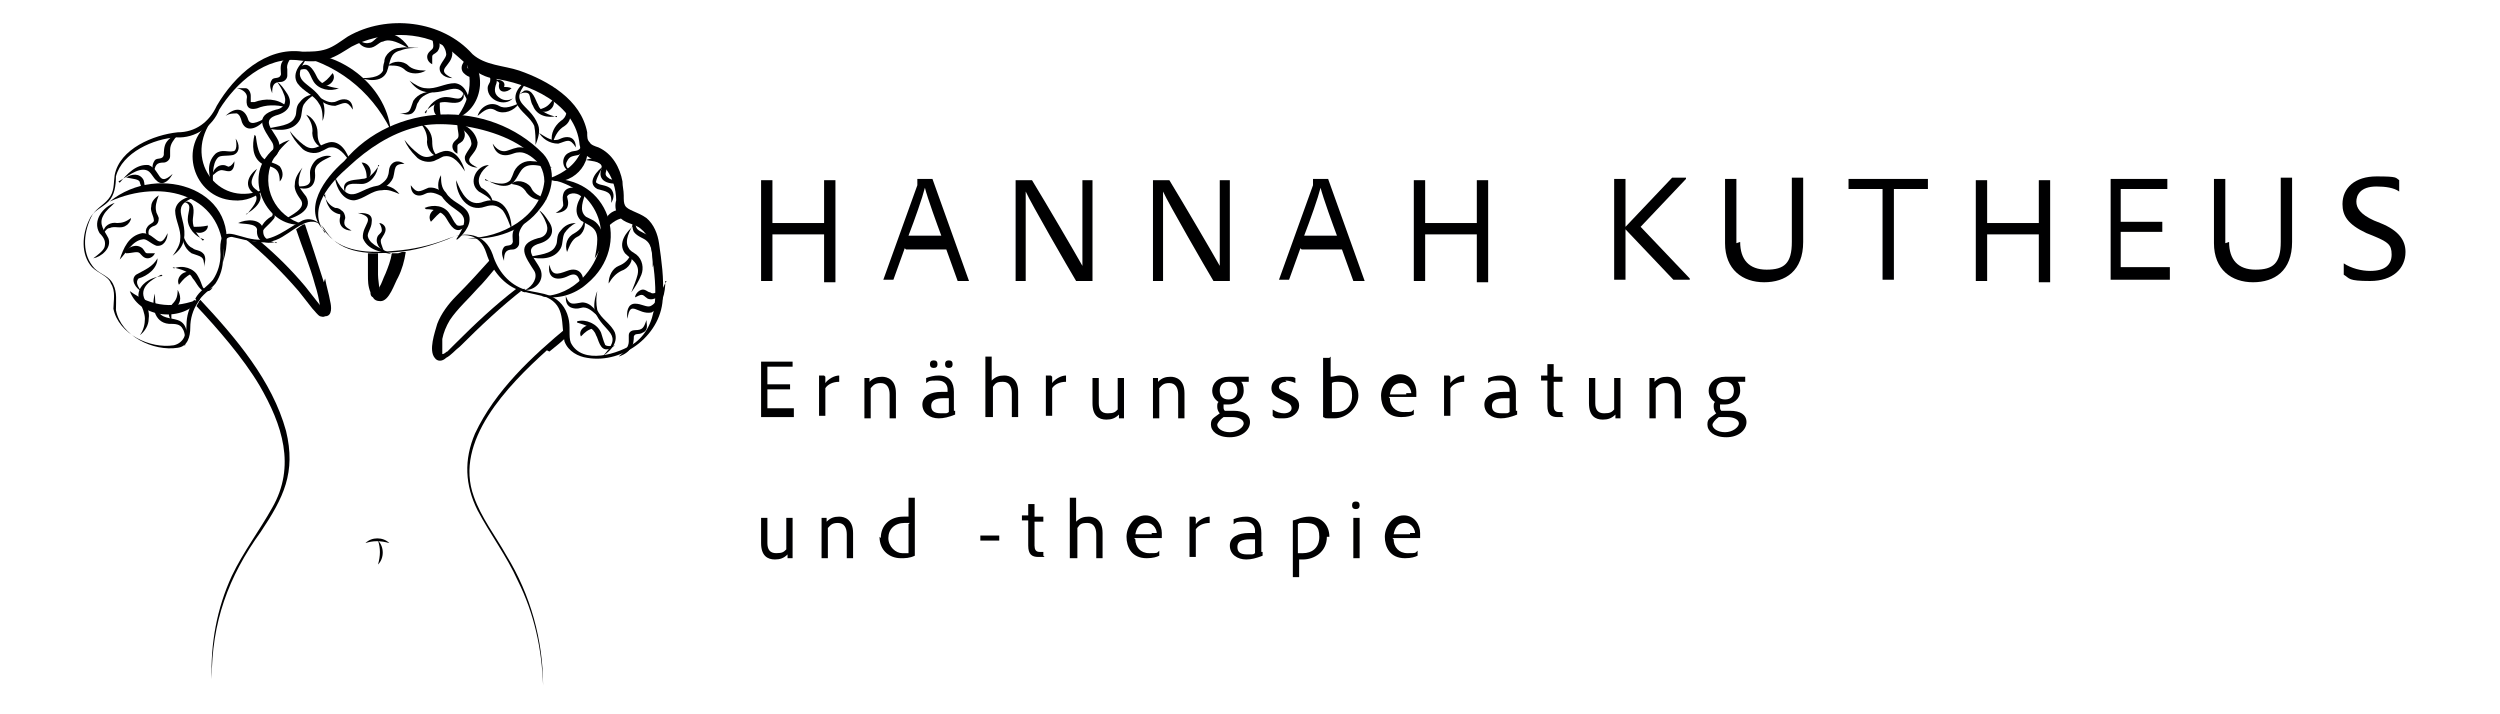 <?xml version="1.0" encoding="UTF-8"?> <svg xmlns="http://www.w3.org/2000/svg" id="DOCUMENT_HEADER" version="1.1" viewBox="0 0 198.4 56.7"><defs><style> .st0 { fill: none; } .st1 { fill: #000001; } </style></defs><g><rect class="st0" x="59.8" y="28.3" width="121.4" height="20"></rect><path class="st1" d="M63,33.1s0,0,0,0h-2.6s0,0,0,0v-4.4s0,0,0,0h2.5s0,0,0,0v.4c0,0,0,0,0,0h-2v1.4h1.8s0,0,0,0v.4s0,0,0,0h-1.8v1.5h2.1s0,0,0,0v.4Z"></path><path class="st1" d="M65.5,29.9s0,0,0,0c0,0,0,.3,0,.5.2-.3.7-.6,1.1-.6s0,0,0,0v.5s0,0,0,0c-.5,0-.9.2-1.1.5v2.2s0,0,0,0h-.5s0,0,0,0v-2.3c0-.3,0-.7,0-.9,0,0,0,0,0,0h.4Z"></path><path class="st1" d="M68.6,30.7c0-.2,0-.6,0-.7,0,0,0,0,0,0h.4s0,0,0,0c0,0,0,.2,0,.3.3-.3.6-.4,1-.4s1.1.2,1.1,1.3v2s0,0,0,0h-.5s0,0,0,0v-1.9c0-.5-.2-.9-.7-.9s-.6.2-.8.4v2.4s0,0,0,0h-.5s0,0,0,0v-2.5Z"></path><path class="st1" d="M75.8,32.6c0,.1,0,.2,0,.3,0,0,0,0,0,0-.5.2-.9.3-1.3.3-.7,0-1.3-.4-1.3-1.1s.7-1,1.5-1,.4,0,.5,0v-.2c0-.2-.1-.7-.8-.7s-.6,0-.9.2c0,0,0,0,0,0v-.4s0,0,0,0c.3-.1.6-.2,1-.2.9,0,1.2.6,1.2,1.3v1.5ZM73.8,28.9c0-.2.1-.3.3-.3s.3.1.3.3-.1.3-.3.3-.3-.1-.3-.3ZM75.3,31.6c0,0-.2,0-.4,0-.7,0-1,.2-1,.6s.2.6.8.6.4,0,.6-.1v-1.1ZM75,28.9c0-.2.1-.3.3-.3s.3.1.3.3-.1.3-.3.3-.3-.1-.3-.3Z"></path><path class="st1" d="M78.7,33.1s0,0,0,0h-.5s0,0,0,0v-4.8s0,0,0,0h.5s0,0,0,0v1.9c.3-.3.6-.4,1-.4s1.1.2,1.1,1.3v2s0,0,0,0h-.5s0,0,0,0v-1.9c0-.5-.2-.9-.7-.9s-.6.1-.8.4v2.4Z"></path><path class="st1" d="M83.5,29.9s0,0,0,0c0,0,0,.3,0,.5.2-.3.7-.6,1.1-.6s0,0,0,0v.5s0,0,0,0c-.5,0-.9.2-1.1.5v2.2s0,0,0,0h-.5s0,0,0,0v-2.3c0-.3,0-.7,0-.9,0,0,0,0,0,0h.4Z"></path><path class="st1" d="M89.2,32.5c0,.4,0,.5,0,.7,0,0,0,0,0,0h-.4s0,0,0,0c0,0,0-.2,0-.3-.3.3-.6.4-1,.4-.6,0-1.1-.3-1.1-1.3v-2s0,0,0,0h.5s0,0,0,0v2c0,.5.2.8.7.8s.6-.1.8-.3v-2.5s0,0,0,0h.5s0,0,0,0v2.5Z"></path><path class="st1" d="M91.5,30.7c0-.2,0-.6,0-.7,0,0,0,0,0,0h.4s0,0,0,0c0,0,0,.2,0,.3.3-.3.6-.4,1-.4s1.1.2,1.1,1.3v2s0,0,0,0h-.5s0,0,0,0v-1.9c0-.5-.2-.9-.7-.9s-.6.2-.8.4v2.4s0,0,0,0h-.5s0,0,0,0v-2.5Z"></path><path class="st1" d="M97.9,32.6c.8,0,1.3.3,1.3.9s-.6,1.2-1.6,1.2-1.5-.5-1.5-1,.2-.5.7-.9c-.1-.1-.2-.3-.2-.5s0-.3.1-.4c-.3-.2-.5-.5-.5-.9,0-.6.5-1.1,1.3-1.1s.4,0,.5,0c0,0,.1,0,.1,0h1s0,0,0,0v.4s0,0,0,0c-.2,0-.5,0-.6,0,.1.1.2.3.2.7,0,.7-.6,1.1-1.2,1.1s-.2,0-.4,0c0,0,0,.2,0,.2,0,.1,0,.2.1.3h.7ZM97.1,33.1c-.3.2-.5.5-.5.6,0,.3.4.6,1,.6s1.1-.4,1.1-.7-.4-.5-.9-.5h-.7ZM96.8,31c0,.4.2.7.7.7s.7-.3.7-.7-.2-.7-.7-.7-.7.3-.7.7Z"></path><path class="st1" d="M102.1,30.3c-.4,0-.6.2-.6.4s.1.3.6.5c.7.3,1,.5,1,1s-.5,1-1.2,1-.7,0-.9-.2c0,0,0,0,0,0v-.5s0,0,0,0c.3.2.6.3.9.3.4,0,.6-.2.6-.4s-.1-.4-.6-.6c-.7-.3-1-.5-1-1s.4-.9,1.1-.9.6,0,.8.1c0,0,0,0,0,0v.4s0,0,0,0c-.2-.1-.5-.2-.8-.2Z"></path><path class="st1" d="M105.6,28.3s0,0,0,0v1.6c.2,0,.5-.1.7-.1.9,0,1.5.7,1.5,1.6s-.9,1.8-1.9,1.8-.6,0-.9-.1c0,0,0,0,0,0v-4.7s0,0,0,0h.5ZM106.3,30.3c-.3,0-.5,0-.6.1v2.3c.1,0,.3,0,.4,0,.6,0,1.2-.4,1.2-1.3s-.4-1.1-1.1-1.1Z"></path><path class="st1" d="M110.3,31.6c0,.6.4,1.1,1.1,1.1s.6,0,.8-.2c0,0,0,0,0,0v.4s0,0,0,0c-.2.1-.5.2-1,.2-1.2,0-1.6-.9-1.6-1.7s.6-1.7,1.5-1.7,1.3.8,1.3,1.4,0,.3,0,.4c0,0,0,0,0,0-.1,0-.4,0-.7,0h-1.5ZM111.6,31.2c.3,0,.4,0,.4,0,0,0,0,0,0,0,0-.2-.2-.8-.8-.8s-.8.4-.9.9h1.3Z"></path><path class="st1" d="M115.1,29.9s0,0,0,0c0,0,0,.3,0,.5.2-.3.7-.6,1.1-.6s0,0,0,0v.5s0,0,0,0c-.5,0-.9.2-1.1.5v2.2s0,0,0,0h-.5s0,0,0,0v-2.3c0-.3,0-.7,0-.9,0,0,0,0,0,0h.4Z"></path><path class="st1" d="M120.4,32.6c0,.1,0,.2,0,.3,0,0,0,0,0,0-.5.2-.9.3-1.3.3-.7,0-1.3-.4-1.3-1.1s.7-1,1.5-1,.4,0,.5,0v-.2c0-.2-.1-.7-.8-.7s-.6,0-.9.2c0,0,0,0,0,0v-.4s0,0,0,0c.3-.1.6-.2,1-.2.9,0,1.2.6,1.2,1.3v1.5ZM119.8,31.6c0,0-.2,0-.4,0-.7,0-1,.2-1,.6s.2.6.8.6.4,0,.6-.1v-1.1Z"></path><path class="st1" d="M124.1,33.1s0,0,0,0c-.2,0-.3,0-.5,0-.5,0-.8-.2-.8-.9v-2h-.5s0,0,0,0v-.4s0,0,0,0h.5c0-.2,0-.7,0-.9,0,0,0,0,0,0h.5c0,0,0,0,0,0,0,.2,0,.6,0,1h.7s0,0,0,0v.4s0,0,0,0h-.7v1.9c0,.3.1.5.4.5s.2,0,.3,0c0,0,0,0,0,0v.3Z"></path><path class="st1" d="M128.6,32.5c0,.4,0,.5,0,.7,0,0,0,0,0,0h-.4s0,0,0,0c0,0,0-.2,0-.3-.3.3-.6.4-1,.4-.6,0-1.1-.3-1.1-1.3v-2s0,0,0,0h.5s0,0,0,0v2c0,.5.2.8.7.8s.6-.1.8-.3v-2.5s0,0,0,0h.5s0,0,0,0v2.5Z"></path><path class="st1" d="M130.9,30.7c0-.2,0-.6,0-.7,0,0,0,0,0,0h.4s0,0,0,0c0,0,0,.2,0,.3.3-.3.6-.4,1-.4s1.1.2,1.1,1.3v2s0,0,0,0h-.5s0,0,0,0v-1.9c0-.5-.2-.9-.7-.9s-.6.2-.8.4v2.4s0,0,0,0h-.5s0,0,0,0v-2.5Z"></path><path class="st1" d="M137.3,32.6c.8,0,1.3.3,1.3.9s-.6,1.2-1.6,1.2-1.5-.5-1.5-1,.2-.5.7-.9c-.1-.1-.2-.3-.2-.5s0-.3.1-.4c-.3-.2-.5-.5-.5-.9,0-.6.5-1.1,1.3-1.1s.4,0,.5,0c0,0,.1,0,.1,0h1s0,0,0,0v.4s0,0,0,0c-.2,0-.5,0-.6,0,.1.1.2.3.2.7,0,.7-.6,1.1-1.2,1.1s-.3,0-.4,0c0,0,0,.2,0,.2,0,.1,0,.2.1.3h.7ZM136.4,33.1c-.3.2-.5.5-.5.6,0,.3.4.6,1,.6s1.1-.4,1.1-.7-.4-.5-.9-.5h-.7ZM136.2,31c0,.4.2.7.7.7s.7-.3.7-.7-.2-.7-.7-.7-.7.3-.7.7Z"></path><path class="st1" d="M62.9,43.6c0,.4,0,.5,0,.7,0,0,0,0,0,0h-.4s0,0,0,0c0,0,0-.2,0-.3-.3.3-.6.4-1,.4-.6,0-1.1-.3-1.1-1.3v-2s0,0,0,0h.5s0,0,0,0v2c0,.5.2.8.7.8s.6-.1.8-.3v-2.5s0,0,0,0h.5s0,0,0,0v2.5Z"></path><path class="st1" d="M65.2,41.8c0-.2,0-.6,0-.7,0,0,0,0,0,0h.4s0,0,0,0c0,0,0,.2,0,.3.3-.3.6-.4,1-.4s1.1.2,1.1,1.3v2s0,0,0,0h-.5s0,0,0,0v-1.9c0-.5-.2-.9-.7-.9s-.6.2-.8.4v2.4s0,0,0,0h-.5s0,0,0,0v-2.5Z"></path><path class="st1" d="M69.9,42.7c0-1,.7-1.7,1.8-1.7s.3,0,.4,0v-1.5s0,0,0,0h.5s0,0,0,0v4.3c0,0,0,.2,0,.3,0,0,0,0,0,0-.4.2-.8.2-1.1.2-.9,0-1.7-.6-1.7-1.7ZM72.2,41.5c-.1,0-.3,0-.4,0-.8,0-1.3.5-1.3,1.2s.6,1.2,1.1,1.2.4,0,.5,0v-2.3Z"></path><path class="st1" d="M77.8,42.9s0,0,0,0v-.4s0,0,0,0h1.5s0,0,0,0v.4s0,0,0,0h-1.5Z"></path><path class="st1" d="M82.9,44.2s0,0,0,0c-.2,0-.3,0-.5,0-.5,0-.8-.2-.8-.9v-2h-.5s0,0,0,0v-.4s0,0,0,0h.5c0-.2,0-.7,0-.9,0,0,0,0,0,0h.5c0,0,0,0,0,0,0,.2,0,.6,0,1h.7s0,0,0,0v.4s0,0,0,0h-.7v1.9c0,.3.1.5.4.5s.2,0,.3,0c0,0,0,0,0,0v.3Z"></path><path class="st1" d="M85.4,44.3s0,0,0,0h-.5s0,0,0,0v-4.8s0,0,0,0h.5s0,0,0,0v1.9c.3-.3.6-.4,1-.4s1.1.2,1.1,1.3v2s0,0,0,0h-.5s0,0,0,0v-1.9c0-.5-.2-.9-.7-.9s-.6.1-.8.4v2.4Z"></path><path class="st1" d="M90.1,42.8c0,.6.4,1.1,1.1,1.1s.6,0,.8-.2c0,0,0,0,0,0v.4s0,0,0,0c-.2.1-.5.2-1,.2-1.2,0-1.6-.9-1.6-1.7s.6-1.7,1.5-1.7,1.3.8,1.3,1.4,0,.3,0,.4c0,0,0,0,0,0-.1,0-.4,0-.7,0h-1.5ZM91.4,42.3c.3,0,.4,0,.4,0,0,0,0,0,0,0,0-.2-.2-.8-.8-.8s-.8.4-.9.9h1.3Z"></path><path class="st1" d="M94.9,41.1s0,0,0,0c0,0,0,.3,0,.5.2-.3.7-.6,1.1-.6s0,0,0,0v.5s0,0,0,0c-.5,0-.9.2-1.1.5v2.2s0,0,0,0h-.5s0,0,0,0v-2.3c0-.3,0-.7,0-.9,0,0,0,0,0,0h.4Z"></path><path class="st1" d="M100.2,43.8c0,.1,0,.2,0,.3,0,0,0,0,0,0-.5.2-.9.3-1.3.3-.7,0-1.3-.4-1.3-1.1s.7-1,1.5-1,.4,0,.5,0v-.2c0-.2-.1-.7-.8-.7s-.6,0-.9.2c0,0,0,0,0,0v-.4s0,0,0,0c.3-.1.6-.2,1-.2.9,0,1.2.6,1.2,1.3v1.5ZM99.6,42.8c0,0-.2,0-.4,0-.7,0-1,.2-1,.6s.2.6.8.6.4,0,.6-.1v-1.1Z"></path><path class="st1" d="M105.3,42.6c0,1.2-1,1.8-1.9,1.8s-.2,0-.3,0v1.4s0,0,0,0c-.2,0-.5,0-.5,0,0,0,0,0,0,0v-4.2c0,0,0-.2,0-.3,0,0,0,0,0,0,.2,0,.7-.3,1.3-.3,1,0,1.6.7,1.6,1.6ZM103,41.6v2.3c.1,0,.3,0,.4,0,.7,0,1.3-.4,1.3-1.3s-.4-1.1-1.1-1.1-.4,0-.6.1Z"></path><path class="st1" d="M107.3,40.1c0-.2.1-.3.3-.3s.3.1.3.3-.1.3-.3.3-.3-.1-.3-.3ZM107.4,41.1s0,0,0,0h.5s0,0,0,0v3.2s0,0,0,0h-.5s0,0,0,0v-3.2Z"></path><path class="st1" d="M110.6,42.8c0,.6.4,1.1,1.1,1.1s.6,0,.8-.2c0,0,0,0,0,0v.4s0,0,0,0c-.2.1-.5.2-1,.2-1.2,0-1.6-.9-1.6-1.7s.6-1.7,1.5-1.7,1.3.8,1.3,1.4,0,.3,0,.4c0,0,0,0,0,0-.1,0-.4,0-.7,0h-1.5ZM111.9,42.3c.3,0,.4,0,.4,0,0,0,0,0,0,0,0-.2-.2-.8-.8-.8s-.8.4-.9.9h1.3Z"></path></g><g><rect class="st0" x="59.1" y="13.4" width="132.5" height="10.4"></rect><path class="st1" d="M65.4,22.3c0,0,0,0,0,0v-3.7h-4.1v3.7s0,0,0,0h-.9c0,0,0,0,0,0v-8c0,0,0,0,0,0h.9c0,0,0,0,0,0v3.4h4.1v-3.4s0,0,0,0h.9s0,0,0,0v8.1c0,0,0,0,0,0h-.9Z"></path><path class="st1" d="M71.8,19.7l-.9,2.5s0,0,0,0h-.8c0,0,0,0,0,0l2.7-7.5c0,0,0-.2,0-.5,0,0,0,0,0,0h1.2s0,0,0,0l2.9,8.1s0,0,0,0h-.9s0,0,0,0l-.9-2.5h-3.2ZM74.7,18.7c-.3-.8-1.1-3-1.3-3.8h0c-.2.8-.8,2.5-1.3,3.8h2.6Z"></path><path class="st1" d="M80.6,22.3s0,0,0,0v-8s0,0,0,0h1.2c0,0,0,0,.1,0,1.1,1.8,3.5,5.9,4,6.8h0c0-.3,0-.8,0-1.9v-4.9c0,0,0,0,0,0h.8c0,0,0,0,0,0v8c0,0,0,0-.1,0h-1.1c0,0-.1,0-.1,0-.6-1-3.6-6.2-4-7.1h0c0,.5,0,1.1,0,2.2v4.9c0,0,0,0,0,0h-.8Z"></path><path class="st1" d="M91.5,22.3s0,0,0,0v-8s0,0,0,0h1.2c0,0,0,0,.1,0,1.1,1.8,3.5,5.9,4,6.8h0c0-.3,0-.8,0-1.9v-4.9c0,0,0,0,0,0h.8c0,0,0,0,0,0v8c0,0,0,0-.1,0h-1.1c0,0-.1,0-.1,0-.6-1-3.6-6.2-4-7.1h0c0,.5,0,1.1,0,2.2v4.9c0,0,0,0,0,0h-.8Z"></path><path class="st1" d="M103.2,19.7l-.9,2.5s0,0,0,0h-.8c0,0,0,0,0,0l2.7-7.5c0,0,0-.2,0-.5,0,0,0,0,0,0h1.2s0,0,0,0l2.9,8.1s0,0,0,0h-.9s0,0,0,0l-.9-2.5h-3.2ZM106.1,18.7c-.3-.8-1.1-3-1.3-3.8h0c-.2.8-.8,2.5-1.3,3.8h2.6Z"></path><path class="st1" d="M117.2,22.3c0,0,0,0,0,0v-3.7h-4.1v3.7s0,0,0,0h-.9c0,0,0,0,0,0v-8c0,0,0,0,0,0h.9c0,0,0,0,0,0v3.4h4.1v-3.4s0,0,0,0h.9s0,0,0,0v8.1c0,0,0,0,0,0h-.9Z"></path><path class="st1" d="M129,22.2c0,0,0,0,0,0h-.9c0,0,0,0,0,0v-8s0,0,0,0h.9s0,0,0,0v8ZM133.8,14.1c0,0,0,0,0,.1l-3.6,3.8s0,0,0,0l3.9,4.1s0,.1,0,.1h-1.1c0,0,0,0-.2,0l-3.8-4c0,0,0-.1,0-.2l3.7-3.9s0,0,.1,0h1Z"></path><path class="st1" d="M138.1,19.2c0,1.4.7,2.2,2.1,2.2s2-.5,2-2.2v-5.1c0,0,0,0,0,0h.9c0,0,0,0,0,0v5.1c0,2.3-1.4,3.2-3.1,3.2s-3.1-1-3.1-3.1v-5.1s0,0,0,0h.9s0,0,0,0v5.1Z"></path><path class="st1" d="M149.4,15h-2.7s0,0,0,0v-.8c.1,0,.2,0,.2,0h6.1c0,0,0,0,0,0v.8c0,0,0,0,0,0h-2.7v7.2c0,0,0,0,0,0h-.9c0,0,0,0,0,0v-7.2Z"></path><path class="st1" d="M161.8,22.3c0,0,0,0,0,0v-3.7h-4.1v3.7s0,0,0,0h-.9c0,0,0,0,0,0v-8c0,0,0,0,0,0h.9c0,0,0,0,0,0v3.4h4.1v-3.4s0,0,0,0h.9s0,0,0,0v8.1c0,0,0,0,0,0h-.9Z"></path><path class="st1" d="M172.2,22.2c0,0,0,0,0,0h-4.7c0,0,0,0,0,0v-8c0,0,0,0,0,0h4.5c0,0,0,0,0,0v.8c.1,0,0,0,0,0h-3.7v2.6h3.3s0,0,0,0v.8c0,0,0,0,0,0h-3.3v2.8h3.9c0,0,0,0,0,0v.8Z"></path><path class="st1" d="M176.9,19.2c0,1.4.7,2.2,2.1,2.2s2-.5,2-2.2v-5.1c0,0,0,0,0,0h.9c0,0,0,0,0,0v5.1c0,2.3-1.4,3.2-3.1,3.2s-3.1-1-3.1-3.1v-5.1s0,0,0,0h.9s0,0,0,0v5.1Z"></path><path class="st1" d="M186,21.9c0,0,0,0,0-.1v-.9s0,0,0,0c.6.4,1.4.6,2.1.6,1.2,0,1.7-.5,1.7-1.3s-.3-1-1.5-1.5l-.5-.2c-1.5-.7-1.9-1.4-1.9-2.3,0-1.3,1-2.2,2.7-2.2s1.5.1,1.8.3c0,0,0,0,0,.1v.8s0,0,0,0c-.4-.3-1.1-.4-1.8-.4-1.3,0-1.6.7-1.6,1.2s.3,1,1.4,1.5l.5.2c1.5.6,2,1.4,2,2.3,0,1.3-1,2.3-2.8,2.3s-1.6-.2-2.1-.5Z"></path></g><g><path class="st1" d="M15.7,24c-.4.6-.6,1.3-.6,2,0,.7-.2,1.5-1,1.6-1.9.3-4.5-.9-4.9-3,0-.7.1-1.4-.2-2-.3-.7-1-.8-1.5-1.3-1-1.1-.9-2.7-.3-4,.3-.7,1-1,1.4-1.5.5-.6.4-1.2.5-1.9.4-2.1,3.1-3.2,5-3.4,1.4,0,2.5-.8,3.1-2.1,1.4-2.4,3.9-4.7,6.8-4.3.7,0,1.3,0,1.9-.2.6-.2,1.1-.6,1.7-1,3.1-1.8,7.5-1.3,9.9,1.4,1,.9,2.5.9,3.7,1.3,2.3.8,4.9,2.3,5.4,4.9,0,.4,0,.6.2.8.1.2.4.3.7.4,1.1.5,1.7,1.6,1.9,2.7,0,.4.1.7.1,1.1,0,.4,0,.6.1.8.2.4,1,.5,1.7,1,.6.5.9,1.3,1,2,.2,1.4.4,2.8.3,4.2,0,3-3.1,5.4-6,4.9-.7-.1-1.5-.5-1.8-1.3-.3-1.4.1-2.8-1.4-3.5-.6-.2-1.3-.3-2-.5-1.4-.4-2.4-1.7-2.8-3-.5-1.6-1.8-1.7-3.2-1.1-1.3.5-2.7.8-4,.9-2,.2-4.5.2-5.7-1.7-.3-.6-1-1-1.7-.7-1.2.6-2.3,1.7-3.8,1.5-1.6-.2-2.9-1.4-2.7,1.2,0,.7-.2,1.4-.6,2-.4.5-1.1.9-1.4,1.5h0ZM15.7,24c.3-.6,1-1,1.4-1.5.4-.6.6-1.3.6-2,0-.6-.1-1.7.7-1.7,1.4.3,2.7.8,4,0,1.2-.7,2.5-2.1,3.5-.4,1.2,1.8,3.6,1.8,5.6,1.6,1.4-.1,2.7-.5,4-1,1.4-.7,3-.5,3.6,1.2.4,1.3,1.3,2.4,2.6,2.8.6.2,1.3.2,2,.5.7.3,1.2.9,1.4,1.7.2.7,0,1.5.2,2,.9,1.8,3.8.9,5.1,0,2.2-1.7,1.6-4.9,1.3-7.4-.1-.6-.3-1.2-.8-1.6-.5-.5-1.4-.4-1.8-1.1-.3-.3-.3-.9-.2-1.2,0-.9-.3-1.9-.9-2.6-.6-.7-1.8-.7-2-1.8-.3-3.3-4-4.9-7-5.3-1.4-.3-2.4-1.6-3.5-2.4-2.2-1.4-5.3-1.3-7.6-.1-.5.3-1.2.8-1.9,1-.7.2-1.5.2-2.2.1-2.7-.4-5.1,1.8-6.4,3.9-.5,1.3-1.9,2.3-3.4,2.2-1.8.1-4.3,1.2-4.8,3.1,0,.7-.1,1.5-.6,2-.5.5-1.2.7-1.5,1.4-.6,1.2-.7,2.8.2,3.8.5.5,1.3.7,1.5,1.3.4.6.2,1.4.2,2,.4,2,2.9,3.2,4.8,2.9.8-.2,1-.9,1-1.6,0-.7.2-1.4.6-2h0Z"></path><g><path class="st1" d="M25.8,18.4c-1.9-1.8,0-4.3,1.5-5.6,3.9-4.7,11.5-5,15.8-.6,1.1,1.2.8,3.1-.2,4.3-1.3,1.8-3.7,2.6-5.8,2.4,2.7,0,5.8-1.7,6.1-4.5,0-3.6-7.4-5.2-10.2-4.3-2,.5-3.8,1.7-5.3,3.1-1.5,1.3-3.4,3.4-1.9,5.3h0Z"></path><path class="st1" d="M43.5,14.2c4.8-.3,6.7,5.3,3.1,8.3-1,.9-2.4,1.3-3.6,1,1.3,0,2.4-.6,3.2-1.4,2.9-3,1.4-7.2-2.7-7.9h0Z"></path><path class="st1" d="M16.7,9.7c-2.1,3.2.8,6.9,4.3,5.3-.6.6-1.5,1-2.5.9-3.2-.2-4.4-4.4-1.8-6.2h0Z"></path><path class="st1" d="M8.7,16c3.9-3.2,10.8-.9,9,4.8.4-5.4-4.9-6.7-9-4.8h0Z"></path><path class="st1" d="M23.2,4.3c3.6-.5,7.4,2.4,7.8,6-1.6-3.2-4.4-5.3-7.8-6h0Z"></path><path class="st1" d="M24.1,17.8c-2.7.4-4.6-3.2-3-5.3.5-.7,1.2-1.2,1.9-1.4-.6.5-1.1,1.1-1.4,1.7-.9,2,.2,4.4,2.5,5h0Z"></path><path class="st1" d="M15.9,23.7c-1.3,1.9-4.8,1.6-5.6-.6,1.8,1.3,3.6,1.4,5.6.6h0Z"></path><path class="st1" d="M36.6,4c2.2,1.1,1.9,4.6-.4,5.4,1.3-1.7,1.4-3.5.4-5.4h0Z"></path><path class="st1" d="M43.5,14.2c1.6-.6,2.5-1.4,2.9-3,.9,1.7-1.2,3.8-2.9,3h0Z"></path><path class="st1" d="M50.2,17.2c-1.1.1-1.3.2-2.1.9-.5-1.2,1.5-2.1,2.1-.9h0Z"></path></g><path class="st1" d="M30,44.8c.2-.7.2-1.3,0-1.9.5.5.5,1.4,0,1.9,0,0,.5-.5,0,0Z"></path><path class="st1" d="M30.9,43.1c-.7-.2-1.3-.2-1.9,0,.5-.5,1.4-.5,1.9,0,0,0-.5-.5,0,0Z"></path><g><path class="st1" d="M28.5,6.2c.7,0,1.6,0,1.9-.6,0-.2,0-.4.1-.7,0-.6.7-1.1,1.2-1.1.5-.1,1.1,0,1.6,0-.5,0-1,0-1.5.2-.9.2-.8.9-1.1,1.7-.4.9-1.6.7-2.3.4h0Z"></path><path class="st1" d="M30.8,5.2c.4-.4,1.2-.4,1.6,0,.3.3.8.4,1.4.4-.5.3-1.2.3-1.6,0-.4-.4-.8-.4-1.3-.4h0Z"></path><path class="st1" d="M37.3,8.6c-.8-2.7-1.6-1-3.5-1.3-.6-.1-1-.5-1.3-.9.4.3.9.6,1.3.6.8.1,1.5-.4,2.3-.4.9.1,1.2,1.2,1.2,2h0Z"></path><path class="st1" d="M34.6,7.2c-.6.2-1.2.4-1.4.9-.2.2-.1.6-.5.9-.4.2-.7,0-1,0,.9,0,.8-.2,1.1-1,.4-.6,1.1-.8,1.8-.7h0Z"></path><path class="st1" d="M33.8,2.4c.9.3,1.9.7,2.1,1.8,0,1.1-1.5,1.3,0,2-.5,0-1.1-.3-1-.9.2-.5.6-.8.5-1.1-.1-.8-1.1-1.3-1.6-1.8h0Z"></path><path class="st1" d="M38,7.3c-.1-.5-.3-.9-.7-1.2-.1,0-.3-.1-.5-.3-.2-.2-.2-.5-.1-.7.3-.5.2-.7-.3-1.1.6,0,1,.6.7,1.2,0,.1,0,.2,0,.2.2.1.6.4.8.7.2.3.2.7,0,1.1h0Z"></path><path class="st1" d="M34.4,2.7c.4.3.7.9.3,1.4-.2.2-.4.2-.4.4,0,.1,0,.4,0,.6-.2-.1-.4-.3-.4-.6,0-.3.3-.5.4-.6.2-.2,0-.6,0-1.1h0Z"></path><path class="st1" d="M32.4,3.8c-.6-.3-1.4-.8-2-.5-.3,0-.6.5-1.1.5-.5,0-.8-.3-1-.7.3.2.7.4,1,.3.3,0,.5-.4.9-.6.9-.4,1.7.2,2.2.9h0Z"></path><path class="st1" d="M33.8,9c.2-.7.9-1.3,1.6-1.3.7,0,1.3.5,1.4-.5,0,.2,0,.3,0,.5-.2.7-1.1.4-1.5.4-.6,0-1.1.3-1.6.8h0Z"></path><path class="st1" d="M34.9,8c0,.6,0,.8.1,1.3-.7,0-.8-1.2-.1-1.3h0Z"></path><path class="st1" d="M27.8,12.9c-.4-.6-.9-1.3-1.6-1.2-.2,0-.4.2-.7.3-.5.3-1.3.1-1.6-.3-.4-.4-.7-.8-.9-1.3.3.4.7.8,1.1,1.1.8.6,1.2,0,2-.2.9-.2,1.5.8,1.7,1.6h0Z"></path><path class="st1" d="M25.7,11.7c-.6,0-1-.8-.9-1.3,0-.5-.2-.9-.5-1.3.5.2.9.8.9,1.4,0,.6.1.9.5,1.3h0Z"></path><path class="st1" d="M24.5,4.4c-1.7,2.3.1,1.9,1.1,3.6.2.5.2,1.1,0,1.6,0-.5,0-1-.3-1.4-.4-.7-1.2-.9-1.7-1.6-.5-.8.3-1.7.9-2.1h0Z"></path><path class="st1" d="M25,7.5c.5.3,1,.7,1.5.6.2,0,.5-.3,1-.2.4.1.5.5.5.8-.5-.8-.7-.5-1.4-.3-.7,0-1.3-.4-1.6-1h0Z"></path><path class="st1" d="M16.9,14.9c-.3-.9-.6-1.9.2-2.7.5-.4,1-.1,1.4-.2.3,0,.3-.6.2-1,.3.4.4,1.1-.2,1.3-.5.1-1,0-1.2.2-.5.5-.4,1.6-.4,2.4h0Z"></path><path class="st1" d="M23.3,4.3c-.3.4-.6.8-.5,1.2,0,.1,0,.3,0,.5,0,.3-.3.5-.5.5-.6,0-.7.3-.7.9-.1-.3-.3-.7,0-1.1.2-.2.6,0,.7-.4,0-.2-.1-.7.1-1,.2-.3.5-.6.8-.7h0Z"></path><path class="st1" d="M16.8,14.2c0-.5.3-1.1.9-1.1.3,0,.4.2.5.1.1,0,.3-.2.4-.4,0,.2,0,.5-.2.7-.2.2-.6,0-.8,0-.3,0-.6.3-.9.6h0Z"></path><path class="st1" d="M20.3,10.8c.1.7.2,1.6.8,1.9.3.2.7.2,1.1.5.3.4.3.9,0,1.2,0-1.1-.5-1.1-1.4-1.4-.8-.5-.8-1.5-.6-2.3h0Z"></path><path class="st1" d="M26.9,7c-.7.3-1.6.1-2-.5-.2-.3-.3-.7-.5-.9-.1-.2-.5-.1-.8,0,0-.1.2-.3.4-.4.6-.3,1,.6,1.2,1,.3.5.9.7,1.6.8h0Z"></path><path class="st1" d="M25.4,6.7c.5-.3.6-.4,1-.9.4.6-.5,1.3-1,.9h0Z"></path><path class="st1" d="M19.6,17c.3-.4,1.1-1.2.6-1.6-.9-.6-.5-1.5.2-2-.3.6-.8,1.2,0,1.7.8.7-.3,1.6-.9,1.9h0Z"></path><path class="st1" d="M20.9,12.8c.6-.3,1-1,.7-1.5-.7-1.1-1.5-2.1.3-2.6.7-.1.9-.7.6-1.3-.1-.3-.3-.6-.5-.9.3.2.5.5.7.8.6.8.3,1.5-.6,1.8-1.5.4-.4,1.2,0,2.1.3.8-.3,1.5-1,1.6h0Z"></path><path class="st1" d="M22.7,8.5c-.8-.2-1.6-.2-2.3.1-.8.2-.9-.3-.8-.9,0-.3-.3-.6-.8-.7.2,0,.4,0,.7,0,.2,0,.4.3.4.6,0,.2,0,.5,0,.5,0,0,.1,0,.3,0,.8-.3,1.8-.3,2.5.3h0Z"></path><path class="st1" d="M21.1,9.4c-.4.6-1.5,1.3-1.9.3-.1-.4-.2-.6-.4-.7-.3,0-.6,0-.9.2.7-.7,1.5-.7,1.8.3.2.6,1.1,0,1.5-.2h0Z"></path><path class="st1" d="M25,7.5c-.4.2-.7.5-.9.8-.2.4-.1.8-.3,1.2-.5.9-1.6.9-2.5.7.7-.2,1.8-.2,2.1-.9.2-.3,0-.8.4-1.2.3-.4.7-.6,1.2-.6h0Z"></path><path class="st1" d="M14.7,27.4c0-.5,0-1-.2-1.3-.2-.4-.6-.4-1.1-.4-1.2-.1-1.4-1.5-1.1-2.4,0,.5,0,.9.2,1.3.3.7,1,.6,1.6.8.9.3.8,1.4.5,2h0Z"></path><path class="st1" d="M13.7,25.5c-.5-.4-.3-1.1,0-1.4.3-.3.4-.6.4-1.1.1.2.2.4.2.7,0,.5-.5.8-.7,1.2,0,.2,0,.4,0,.6h0Z"></path><path class="st1" d="M15.9,15.5c-2.7.8-1,1.6-1.3,3.5-.1.6-.5,1-.9,1.3.3-.4.6-.9.6-1.3.1-.8-.4-1.5-.4-2.3.1-.9,1.2-1.2,2-1.2h0Z"></path><path class="st1" d="M14.4,18.3c.2.6.4,1.2.9,1.4.2.2.6.1.9.5.2.4,0,.7,0,1,0-.9-.2-.8-1-1.1-.6-.4-.8-1.1-.7-1.8h0Z"></path><path class="st1" d="M9.5,20.6c.3-.9.7-1.9,1.8-2.1,1.1,0,1.3,1.5,2,0,0,.5-.3,1.1-.9,1-.5-.2-.8-.6-1.1-.5-.8.1-1.3,1.1-1.8,1.6h0Z"></path><path class="st1" d="M12.6,15.5c-.2.5-.3.9-.2,1.3,0,.1.1.2.2.5,0,.3-.1.5-.3.6-.6.2-.6.5-.4,1.1-.2-.2-.5-.6-.2-1,.2-.3.6-.3.5-.6,0-.2-.3-.7-.2-1,0-.4.3-.7.6-.9h0Z"></path><path class="st1" d="M9.9,20c.3-.4.9-.7,1.4-.3.2.2.2.4.4.4.1,0,.4,0,.6,0-.1.2-.3.4-.6.4-.3,0-.5-.3-.6-.4-.2-.2-.6,0-1.1,0h0Z"></path><path class="st1" d="M12.8,21.8c-.8.4-1.8,1-1.3,2,.1.4.4.9.3,1.5,0,.5-.3,1-.7,1.3.3-.4.4-.9.4-1.3,0-.4-.2-.9-.4-1.3-.5-1.2.7-2,1.8-2.1h0Z"></path><path class="st1" d="M16.2,19c-.7-.2-1.3-.9-1.3-1.6,0-.7.5-1.3-.5-1.4.2,0,.3,0,.5,0,.7.2.4,1.1.4,1.5,0,.6.3,1.1.8,1.6h0Z"></path><path class="st1" d="M15.2,18c.6,0,.8,0,1.3-.1,0,.7-1.2.8-1.3.1h0Z"></path><path class="st1" d="M9.5,14.5c.6-.7,1.3-1.5,2.3-1.4,1,.4.7,1.8,1.9.7-.2.4-.7,1-1.2.6-.4-.3-.5-.8-.9-.9-.7-.2-1.6.6-2.2.9h0Z"></path><path class="st1" d="M14.1,10.7c-.3.4-.6.7-.6,1.2,0,.1,0,.3,0,.5,0,.3-.3.5-.5.5-.6,0-.7.2-.8.9-.1-.3-.2-.7.1-1.1.2-.2.6,0,.7-.4,0-.2,0-.7.2-1,.2-.3.5-.5.8-.7h0Z"></path><path class="st1" d="M10,14.1c.4-.3,1.1-.4,1.4.2.1.3,0,.4.2.5.1,0,.3.1.6.1-.2.2-.4.3-.7.2-.3,0-.3-.4-.4-.6,0-.3-.6-.3-1-.4h0Z"></path><path class="st1" d="M7.4,20.5c.4-.3.8-.6.9-.9.1-.4,0-.7-.4-1.1-.6-1,.3-2.1,1.2-2.4-.3.3-.7.6-.9,1-.4.7.1,1.2.4,1.8.3.8-.6,1.5-1.2,1.6h0Z"></path><path class="st1" d="M8.2,18.5c0-.6.6-.9,1.1-.8.4,0,.7-.1,1.1-.4,0,.2-.2.5-.4.6-.4.3-.9,0-1.3.2-.2,0-.3.2-.5.4h0Z"></path><path class="st1" d="M13.8,21.3c.7-.3,1.6,0,1.9.6.2.3.3.7.4.9.1.2.5.2.8,0-.1.1-.2.3-.4.3-.6.2-.9-.7-1.2-1-.3-.6-.9-.7-1.6-.9h0Z"></path><path class="st1" d="M15.2,21.7c-.5.3-.6.4-1,.9-.3-.6.5-1.3,1-.9h0Z"></path><path class="st1" d="M11.2,23.1c-.4-.2-.9-.9-.4-1.3.7-.4,1.3-.6,1.7-1.3,0,.8-.8,1.4-1.5,1.6-.3.3,0,.7.2,1h0Z"></path><path class="st1" d="M38.5,14.3c.7.2,1.5.5,2,0,.1-.2.2-.4.3-.7.3-.6.9-.9,1.5-.8.6,0,1.1.3,1.5.5-.5,0-1-.2-1.5-.2-1,0-1,.7-1.5,1.3-.6.7-1.7.2-2.3-.2h0Z"></path><path class="st1" d="M40.7,14.5c.5-.3,1.3,0,1.5.5.2.4.7.6,1.2.8-.6.2-1.2,0-1.6-.5-.3-.5-.6-.6-1.2-.7h0Z"></path><path class="st1" d="M26.6,14.1c1.3,2.5,1.8.7,3.7.6.6,0,1.1.3,1.4.7-.5-.2-.9-.4-1.4-.3-.8,0-1.4.7-2.2.8-.9,0-1.4-1-1.5-1.7h0Z"></path><path class="st1" d="M29.6,15c.5-.3,1.1-.6,1.2-1.1.1-.2,0-.6.3-.9.3-.3.7-.2,1,0-.9,0-.7.4-.9,1.1-.3.7-1,1-1.6,1h0Z"></path><path class="st1" d="M31.2,20.2c-.9-.2-2-.3-2.4-1.3-.1-1.1,1.2-1.6-.4-2,.5,0,1.2,0,1.1.7,0,.5-.4.9-.3,1.2.2.7,1.3,1,1.9,1.4h0Z"></path><path class="st1" d="M25.7,15.5c.2.4.4.8.9,1,.1,0,.3,0,.5.2.2.1.3.4.3.6-.2.6,0,.7.5,1-.6,0-1.1-.4-.9-1.1,0-.1,0-.2,0-.2-.2,0-.7-.2-.9-.6-.2-.3-.3-.7-.3-1h0Z"></path><path class="st1" d="M30.6,20c-.5-.2-.9-.8-.6-1.3.2-.2.3-.3.3-.4,0-.1,0-.3-.2-.6.2,0,.5.2.5.5,0,.3-.2.5-.3.7-.2.2,0,.6.2,1.1h0Z"></path><path class="st1" d="M42.9,13.1c-.5-.5-1.1-1.1-1.8-1-.3,0-.7.3-1.2.2-.5-.1-.7-.5-.8-.9.2.3.5.6.9.6.3,0,.6-.2,1.1-.3.9-.1,1.6.7,1.9,1.4h0Z"></path><path class="st1" d="M30,13.1c0,.7-.6,1.5-1.3,1.5-.7,0-1.4-.2-1.3.8,0-.2-.1-.3-.1-.5,0-.7,1-.6,1.4-.7.6,0,1-.5,1.4-1.1h0Z"></path><path class="st1" d="M29.1,14.2c0-.6-.1-.8-.4-1.3.7,0,1,1,.4,1.3h0Z"></path><path class="st1" d="M36.2,19c1.6-2.4-.2-1.9-1.2-3.5-.3-.5-.3-1.1,0-1.6,0,.5,0,1,.4,1.4.4.7,1.3.9,1.7,1.5.5.8-.2,1.7-.8,2.2h0Z"></path><path class="st1" d="M35.6,15.9c-.5-.3-1.1-.7-1.6-.6-.2,0-.5.3-.9.2-.4-.1-.5-.5-.5-.8.5.7.7.5,1.4.2.7-.1,1.3.4,1.6,1h0Z"></path><path class="st1" d="M33.7,16.5c.7-.3,1.6-.2,2,.5.2.3.3.6.5.8.1.2.5.1.8,0,0,.2-.2.3-.4.4-.6.3-1-.6-1.2-.9-.3-.5-.9-.7-1.6-.7h0Z"></path><path class="st1" d="M35.2,16.7c-.5.3-.6.5-1,.9-.4-.6.4-1.4,1-.9h0Z"></path><path class="st1" d="M35.8,9.5c.9.3,1.9.7,2.1,1.8,0,1.1-1.5,1.3,0,2-.5,0-1.1-.3-1-.9.2-.5.6-.8.5-1.1-.1-.8-1.1-1.3-1.6-1.8h0Z"></path><path class="st1" d="M36.4,9.8c.4.3.7.9.3,1.4-.2.2-.4.2-.4.4,0,.1,0,.4,0,.6-.2-.1-.4-.3-.4-.6,0-.3.3-.5.4-.6.2-.2,0-.6,0-1.1h0Z"></path><path class="st1" d="M21.9,19.2c-.8.2-1.6,0-1.5-1-.1-.5-1.1-.4-1.5-.5.6-.3,1.8-.4,2,.5-.1.8.5.9,1.1,1.1h0Z"></path><path class="st1" d="M20.7,18.7c-.2-.6.3-1.2.8-1.5.1,0,.2-.2.1-.4.2.1.3.4.1.6-.4.5-.8.7-1.1,1.3h0Z"></path><path class="st1" d="M22.5,17.5c.5-.4,1.8-.9,1.4-1.6-.2-.3-.6-.8-.5-1.3,0-.5.3-.9.6-1.3-.2.4-.3.8-.3,1.2,0,.4.3.7.6,1.1.6,1.1-.9,1.7-1.8,1.9h0Z"></path><path class="st1" d="M23.5,14.8c.4,0,.8,0,1-.2.2-.2.1-.4.1-.9,0-.4.3-.9.6-1.1.4-.2.7-.3,1.1-.2-.6.3-1.4.6-1.3,1.3.1,1.2-.6,1.5-1.6,1.1h0Z"></path><path class="st1" d="M50.3,17.7c-.3.6-.8,1.4-.4,2,.1.2.3.3.6.5.5.4.6,1.1.4,1.6-.2.5-.5,1-.8,1.4.2-.5.4-1,.5-1.4.2-.9-.5-1.2-1-1.7-.6-.8.1-1.7.7-2.2h0Z"></path><path class="st1" d="M50.1,20.1c.2.6-.2,1.2-.8,1.4-.4.2-.7.5-1,1,0-.6.3-1.2.8-1.4.5-.2.8-.5,1-1h0Z"></path><path class="st1" d="M47.7,28.4c2-2,.2-1.9-.5-3.7-.1-.5,0-1.1.2-1.6-.1.5-.1,1,0,1.5.3.7,1.1,1.1,1.4,1.8.3.9-.5,1.6-1.2,2h0Z"></path><path class="st1" d="M47.7,25.3c-.5-.4-.9-.9-1.4-.9-.2,0-.5.2-1,0-.4-.2-.4-.6-.4-.9.3.8.6.6,1.3.5.7,0,1.2.7,1.4,1.3h0Z"></path><path class="st1" d="M52.8,22.3c0,.9-.2,2-1.1,2.5-1.1.2-1.7-1.1-1.9.5-.1-.5,0-1.2.6-1.2.5,0,.9.3,1.2.2.7-.3.9-1.4,1.3-2h0Z"></path><path class="st1" d="M49.2,28.2c.4-.3.7-.7.7-1.1,0-.1,0-.3,0-.5,0-.3.3-.4.5-.4.6,0,.7-.2.9-.8,0,.3.2.8-.3,1-.3.2-.6,0-.7.3,0,.2,0,.7-.3,1-.2.3-.6.5-.9.6h0Z"></path><path class="st1" d="M52.6,23c-.2.5-.7.9-1.2.7-.3-.2-.3-.3-.5-.3-.1,0-.3.1-.5.2,0-.2.2-.5.5-.6.3-.1.5.2.7.2.2.2.6,0,1-.3h0Z"></path><path class="st1" d="M51.8,21.1c0-.7,0-1.6-.5-2-.2-.2-.7-.3-1-.7-.2-.4-.1-.9.1-1.2,0,.4,0,.8.2,1,.2.2.6.3,1,.6.7.6.6,1.6.2,2.4h0Z"></path><path class="st1" d="M45.8,25.5c.7-.2,1.6.2,1.9.9.1.3.2.7.3.9,0,.2.5.2.8.1-.1.1-.3.2-.5.3-.7.2-.8-.8-1-1.1-.2-.6-.8-.8-1.5-1h0Z"></path><path class="st1" d="M47.2,26c-.6.2-.7.3-1.1.7-.3-.6.7-1.2,1.1-.7h0Z"></path><path class="st1" d="M42.1,6.2c-2,2.1-.1,1.9.6,3.7.2.5,0,1.1-.2,1.6,0-.5,0-1-.1-1.5-.3-.7-1.1-1.1-1.4-1.8-.4-.9.5-1.7,1.2-2h0Z"></path><path class="st1" d="M42.7,10.5c.5.3,1,.7,1.5.6.2,0,.5-.3,1-.2.4.1.5.5.5.8-.5-.8-.7-.5-1.4-.3-.7,0-1.3-.4-1.6-1h0Z"></path><path class="st1" d="M41.7,17.6c-.3.4-.6.8-.5,1.2,0,.1,0,.3,0,.5,0,.3-.3.5-.5.5-.6,0-.7.3-.7.9-.1-.3-.3-.7,0-1.1.2-.2.6,0,.7-.4,0-.2-.1-.7.1-1,.2-.3.5-.6.8-.7h0Z"></path><path class="st1" d="M44.2,9.2c-.7.2-1.6,0-1.9-.8-.2-.3-.2-.7-.3-.9-.1-.2-.5-.2-.8,0,.1-.1.3-.2.4-.3.7-.2.9.8,1.1,1.1.2.6.8.8,1.5,1h0Z"></path><path class="st1" d="M42.8,8.7c.6-.2.7-.3,1.1-.8.3.6-.6,1.3-1.1.8h0Z"></path><path class="st1" d="M41.7,23c.6-.3,1-1,.7-1.5-.7-1.1-1.5-2.1.3-2.6.7-.1.9-.7.6-1.3-.1-.3-.3-.6-.5-.9.3.2.5.5.7.8.6.8.3,1.5-.6,1.8-1.5.4-.4,1.2,0,2.1.3.8-.3,1.5-1,1.6h0Z"></path><path class="st1" d="M45.7,17.7c-.4.2-.7.5-.9.8-.2.4-.1.8-.3,1.2-.5.9-1.6.9-2.5.7.7-.2,1.8-.2,2.1-.9.2-.3,0-.8.4-1.2.3-.4.7-.6,1.2-.6h0Z"></path><path class="st1" d="M46.5,15.2c-.2.7-.6,1.5,0,2,.2.1.4.2.6.3.5.3.8,1,.7,1.5,0,.6-.3,1-.6,1.5.1-.5.2-1,.2-1.5,0-1-.7-1.1-1.3-1.5-.7-.7-.2-1.7.3-2.3h0Z"></path><path class="st1" d="M46.3,17.3c.3.5,0,1.3-.5,1.5-.4.2-.6.7-.8,1.2-.2-.6,0-1.2.6-1.5.5-.3.7-.6.8-1.2h0Z"></path><path class="st1" d="M36.9,13.6c-.4-.6-.9-1.3-1.6-1.2-.2,0-.4.2-.7.3-.5.3-1.3.1-1.6-.3-.4-.4-.7-.8-.9-1.3.3.4.7.8,1.1,1.1.8.6,1.2,0,2-.2.9-.2,1.5.8,1.7,1.6h0Z"></path><path class="st1" d="M34.8,12.4c-.6,0-1-.8-.9-1.3,0-.5-.2-.9-.5-1.3.5.2.9.8.9,1.4,0,.6.1.9.5,1.3h0Z"></path><path class="st1" d="M36.2,14.3c.4,1,1,2.2,2.2,1.7,1.5-.5,2.2.9,2.2,2.2-.2-.5-.4-1.1-.7-1.5-.4-.4-.8-.5-1.4-.3-1.4.5-2.3-.9-2.3-2.1h0Z"></path><path class="st1" d="M39.1,16.1c-.3-.5-.6-.6-1.1-.9-.9-.7-.2-2.1.8-2.1-.6.4-1.1,1.2-.6,1.8.4.2.9.7.9,1.2h0Z"></path><path class="st1" d="M46.5,12.7c.7-.3,1.9-.1,1.6.9-.1.3,0,.4.3.6.3.1.6.2.9.3-.7.2-1.9,0-1.6-1,.3-.7-.7-.7-1.2-.8h0Z"></path><path class="st1" d="M47.9,13.1c-.2.4-.5.9-.6,1.3,0,.1,0,.1.2.2.2.1.7.1,1,.4.3.4.2.8,0,1.1.1-.9-.4-.9-1.1-1.1-.9-.5,0-1.5.6-1.9h0Z"></path><path class="st1" d="M41.2,8.2c-.4.6-1.2.9-1.8.6-.6-.4-1,0-1.5.4.2-.7,1-1.2,1.7-.8.5.3,1.1,0,1.6-.2h0Z"></path><path class="st1" d="M38,5.5c.6,0,1.6.3,1.4,1.1-.2.5-.2.9.3,1.2.3.2.7.2,1,0-.6.7-2,.2-2-.8,0-.3.2-.4.2-.6.1-.5-.5-.7-1-.9h0Z"></path><path class="st1" d="M39.1,6.4c.4-.2,1.1,0,.9.5,0,0,0,0,0,0,.1,0,.4,0,.6.1-.4.4-1.1.4-1-.3.1-.2-.2-.3-.5-.4h0Z"></path><path class="st1" d="M45.5,13.6c-.9.1-1.1-1.2-.3-1.5.3-.2.8,0,.9-.5,0-.6-.2-1.1-.4-1.7.5.6,1.3,1.9.2,2.4-.5.1-.7.1-.9.5-.2.3,0,.7.5.8h0Z"></path><path class="st1" d="M43.8,11.2c-.1-.6.2-1.2.7-1.6.5-.3.5-.8.5-1.3.4.5.4,1.3-.2,1.7-.5.3-.7.7-.9,1.2h0Z"></path><path class="st1" d="M46.1,22.8c-.1-.6-.2-1.3-1-.9-.8.4-1.7.3-1.5-.9.2.9.6.8,1.4.5,1-.4,1.5.4,1.2,1.3h0Z"></path><path class="st1" d="M46.2,15.7c-.2-.4-1-.5-1.2-.1,0,.1.2.5,0,.9-.2.3-.6.4-.9.4.3-.2.5-.3.6-.6,0-.3-.1-.5,0-.9.2-.8,1.6-.6,1.6.2h0Z"></path></g><g><path class="st1" d="M15.8,23.9s0,0,0,0c0,.1-.2.3-.2.4,1.6,1.7,3.7,4.1,5,6.3,1.8,3.1,2.9,6.4,1,9.7-1,1.8-2.3,3.5-3.2,5.4-1.2,2.6-1.7,5.4-1.6,8.2,0-4.5,1.3-8.1,3.9-11.7,1.8-2.7,2.8-4.7,2-8-1.1-4-4-7.4-6.8-10.4Z"></path><path class="st1" d="M43.6,27.9c.5-.4,1-.8,1.5-1.3,0-.2,0-.4,0-.7-2.9,2.4-5.8,5.1-7.4,8.5-.9,2.1-.8,4.1.2,6.1,1,1.9,2.3,3.6,3.2,5.6,1.3,2.6,1.9,5.4,2,8.3,0-3.6-1-7.2-2.9-10.3-.9-1.6-2-3-2.6-4.7-1.6-4.4,2.7-8.8,5.8-11.6Z"></path><path class="st1" d="M31.6,20.1c-.2,0-.4,0-.5,0-.1.6-.3,1.1-.5,1.6-.2.4-.3.8-.5,1.1,0,0,0,.1,0,.2,0-.4-.1-.8-.1-1.2,0-.6,0-1.1,0-1.7-.3,0-.5,0-.8,0,0,.6,0,1.2,0,1.7,0,.5,0,.9.2,1.4,0,.1,0,.3.2.4.1.2.3.3.6.3.7,0,1.1-1.4,1.4-1.9.3-.6.5-1.3.6-2,0,0-.2,0-.3,0Z"></path><path class="st1" d="M25.7,22.4c-.5-1.6-1-3.1-1.5-4.6-.2,0-.4.2-.7.4.5,1.5,1.1,2.9,1.5,4.4.2.6.3,1.1.4,1.7,0,0,0,0,0,0,0,0,0-.1-.1-.2-.4-.5-.7-.9-1.1-1.4-1.1-1.3-2.2-2.4-3.5-3.5-.5,0-1-.1-1.3-.3,1.6,1.3,3,2.7,4.3,4.2.4.5.7.9,1.1,1.4.2.2.4.5.6.6.1,0,.2.1.4,0,.6,0,.5-.8.4-1.2-.1-.6-.3-1.2-.4-1.8ZM25.8,24.7s0,0,0,0h0Z"></path><path class="st1" d="M41.7,23.2c-.2,0-.4-.2-.7-.3-1.7,1.3-3.3,2.8-4.9,4.4-.2.2-.4.4-.6.6-.1,0-.2.2-.4.2,0-.4,0-.8,0-1.2.1-.5.3-1,.6-1.5.6-.9,1.5-1.7,2.2-2.5.5-.5.9-1,1.4-1.6-.1-.3-.2-.5-.3-.8-.9,1-1.8,2-2.8,3-.6.6-1.2,1.4-1.5,2.2-.2.7-.7,2.1-.2,2.7.2.3.6.3.9,0,.4-.2.7-.6,1.1-.9,1.6-1.6,3.3-3.2,5.1-4.6Z"></path></g></g></svg> 